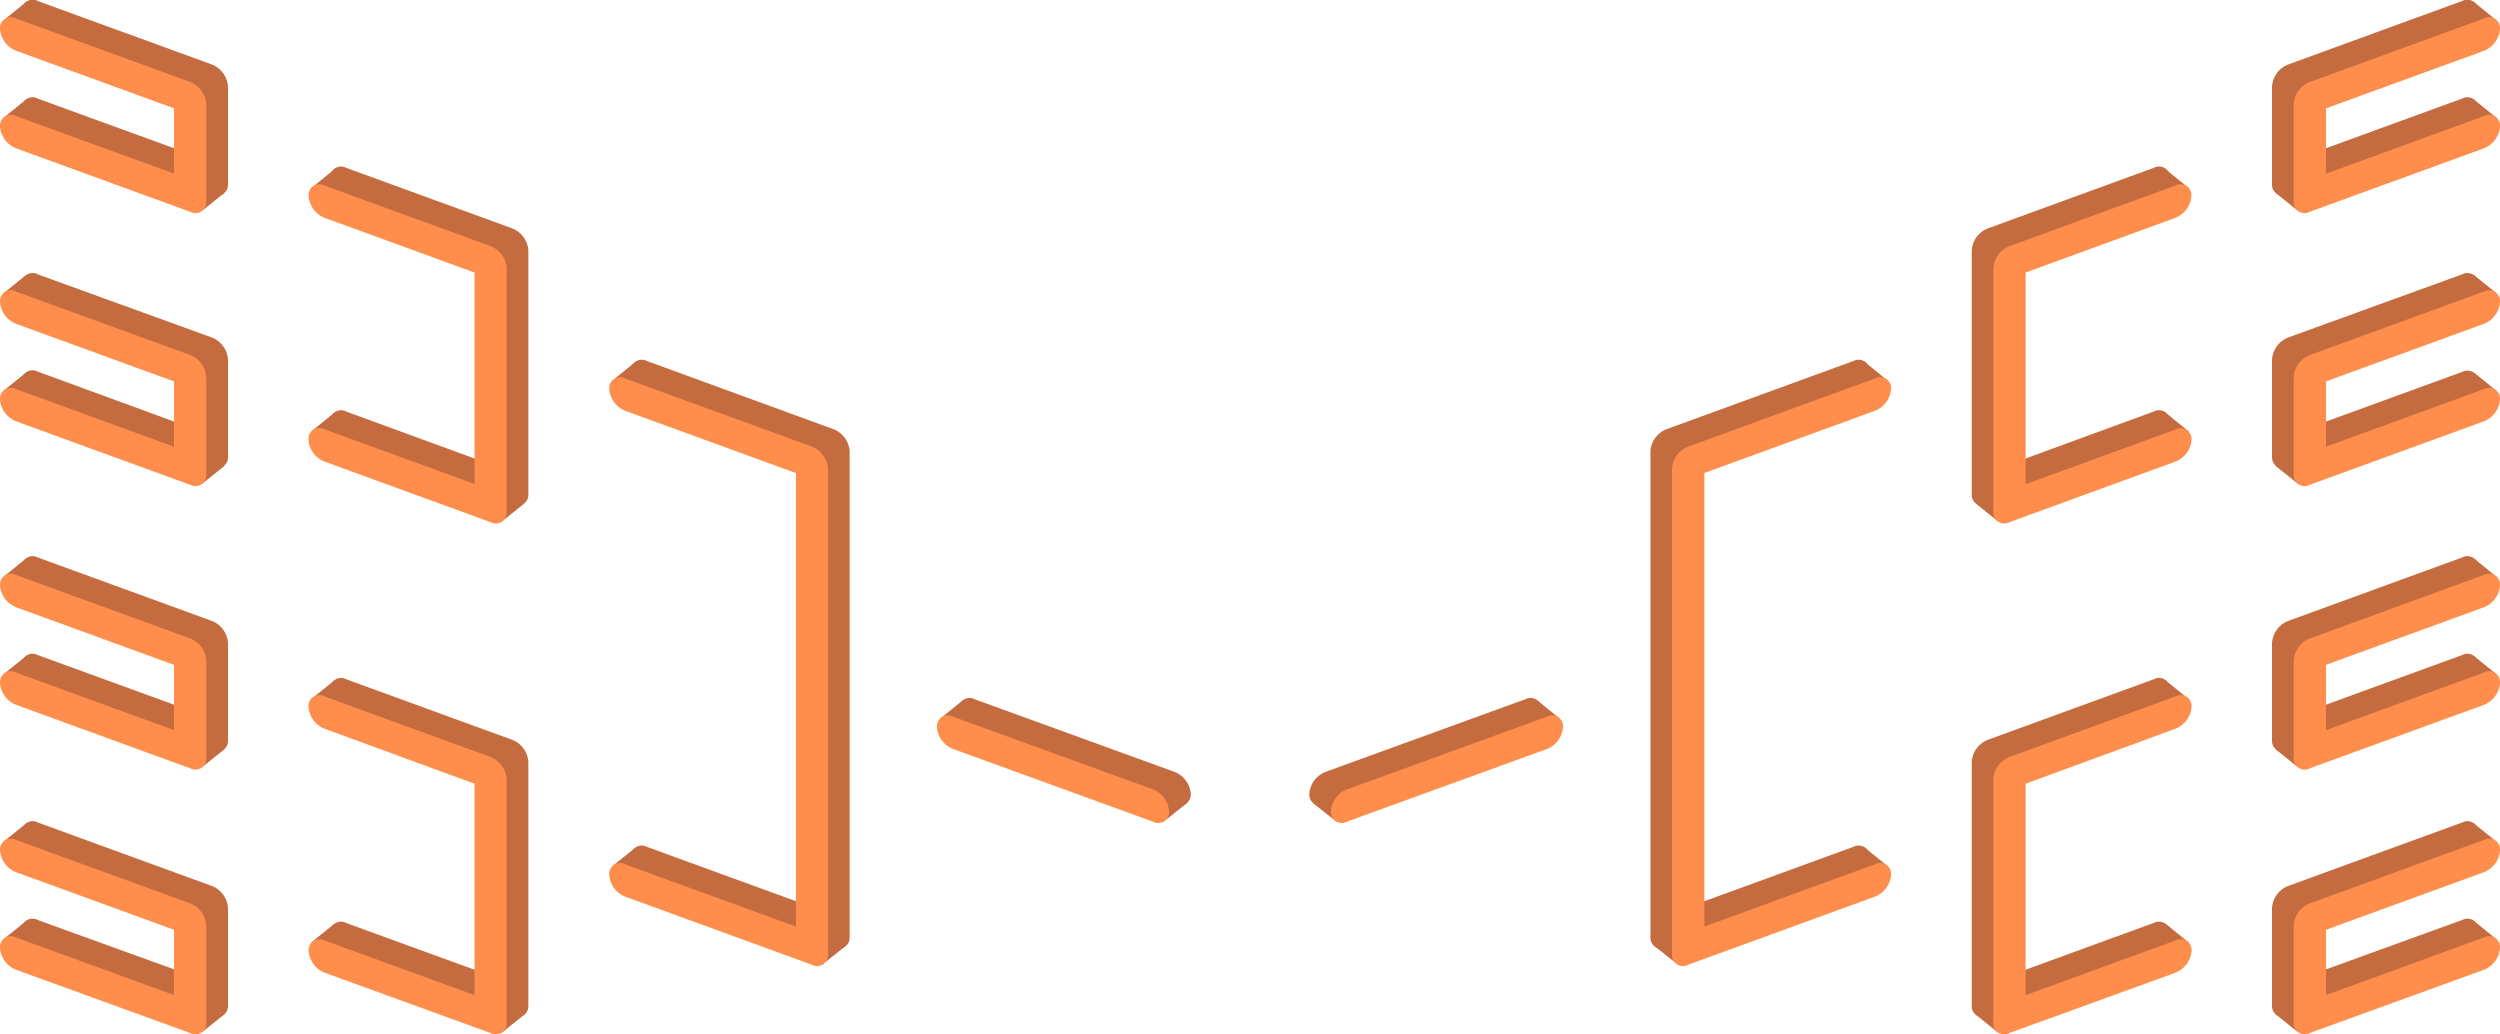 <svg xmlns="http://www.w3.org/2000/svg" viewBox="0 0 309.78 128.16"><defs><style>.cls-1{fill:#c46c3f}.cls-2{fill:#ff8e4d}</style></defs><g id="Layer_2" data-name="Layer 2"><g id="Layer_1-2" data-name="Layer 1"><path class="cls-1" d="M305.09 118l-21.56 7.86a1.35 1.35 0 0 1-2-1.27v-12.08a3.16 3.16 0 0 1 2-2.73l21.56-7.86a1.35 1.35 0 0 1 2 1.27 3.16 3.16 0 0 1-2 2.73L285.53 113v8.09l19.56-7.09a1.35 1.35 0 0 1 2 1.27 3.16 3.16 0 0 1-2 2.73zm-38.21.37l-20.56 7.5a1.35 1.35 0 0 1-2-1.27V94.4a3.16 3.16 0 0 1 2-2.73l20.56-7.5a1.35 1.35 0 0 1 2 1.27 3.16 3.16 0 0 1-2 2.73l-18.58 6.77v26.2l18.56-6.77a1.35 1.35 0 0 1 2 1.27 3.16 3.16 0 0 1-1.98 2.73zm-37.23-9.43l-23.14 8.44a1.35 1.35 0 0 1-2-1.27v-60.2a3.16 3.16 0 0 1 2-2.73l23.14-8.44a1.35 1.35 0 0 1 2 1.27 3.16 3.16 0 0 1-2 2.73l-21.14 7.71v56.2l21.14-7.71a1.35 1.35 0 0 1 2 1.27 3.16 3.16 0 0 1-2 2.73zm75.44-23.77L283.53 93a1.35 1.35 0 0 1-2-1.27V79.67a3.16 3.16 0 0 1 2-2.73l21.56-7.86a1.35 1.35 0 0 1 2 1.27 3.16 3.16 0 0 1-2 2.73l-19.56 7.13v8.09l19.56-7.13a1.35 1.35 0 0 1 2 1.27 3.16 3.16 0 0 1-2 2.73zm0-35.17l-21.56 7.86a1.35 1.35 0 0 1-2-1.27V44.55a3.16 3.16 0 0 1 2-2.73L305.08 34a1.35 1.35 0 0 1 2 1.27 3.16 3.16 0 0 1-2 2.73l-19.56 7.13v8.09l19.56-7.13a1.35 1.35 0 0 1 2 1.27 3.16 3.16 0 0 1-1.99 2.64zm-38.21 5l-20.56 7.5a1.35 1.35 0 0 1-2-1.27v-30.2a3.16 3.16 0 0 1 2-2.73l20.56-7.5a1.35 1.35 0 0 1 2 1.27 3.16 3.16 0 0 1-2 2.73l-18.58 6.8v26.2l18.57-6.8a1.35 1.35 0 0 1 2 1.27 3.16 3.16 0 0 1-1.99 2.73zm38.21-38.78l-21.56 7.86a1.35 1.35 0 0 1-2-1.27V10.72a3.16 3.16 0 0 1 2-2.73L305.08.13a1.35 1.35 0 0 1 2 1.27 3.16 3.16 0 0 1-2 2.73l-19.56 7.13v8.09l19.56-7.13a1.35 1.35 0 0 1 2 1.27 3.16 3.16 0 0 1-1.99 2.73zM189 90.65l-24.76 9a1.35 1.35 0 0 1-2-1.27 3.16 3.16 0 0 1 2-2.73l24.76-9a1.35 1.35 0 0 1 2 1.27 3.16 3.16 0 0 1-2 2.73z"/><path class="cls-1" d="M281.99 125.69l2.74 2.2 2.66-2.39-3.67-1.5-1.73 1.69zm24.5-23.7l2.91 2.35-2.63 2.48-2.37-1.75 2.09-3.08zm0 12.08l2.91 2.36-2.63 2.47-2.37-1.75 2.09-3.08z"/><path class="cls-2" d="M307.78 120.17L286.22 128a1.35 1.35 0 0 1-2-1.27v-12.06a3.16 3.16 0 0 1 2-2.73l21.56-7.86a1.35 1.35 0 0 1 2 1.27 3.16 3.16 0 0 1-2 2.73l-19.56 7.13v8.09l19.56-7.13a1.35 1.35 0 0 1 2 1.27 3.16 3.16 0 0 1-2 2.73z"/><path class="cls-1" d="M244.9 125.79l2.73 2.2 2.67-2.38-3.67-1.51-1.73 1.69zm0-63.34l2.73 2.2 2.67-2.38-3.67-1.51-1.73 1.69zm23.4 21.82l2.91 2.35-2.63 2.48-2.37-1.75 2.09-3.08zm0 30.16l2.91 2.35-2.63 2.48-2.37-1.75 2.09-3.08zm13.69-90.51l2.74 2.19 2.66-2.38-3.67-1.5-1.73 1.69zm0 33.83l2.74 2.19 2.66-2.38-3.67-1.5-1.73 1.69zm0 35.11l2.74 2.2 2.66-2.38-3.67-1.51-1.73 1.69z"/><path class="cls-2" d="M269.56 120.53L249 128a1.35 1.35 0 0 1-2-1.27v-30.2a3.16 3.16 0 0 1 2-2.73l20.56-7.5a1.35 1.35 0 0 1 2 1.27 3.16 3.16 0 0 1-2 2.73L251 97.11v26.2l18.56-6.77a1.35 1.35 0 0 1 2 1.27 3.16 3.16 0 0 1-2 2.72z"/><path class="cls-1" d="M306.49 69.15l2.91 2.36-2.63 2.47-2.37-1.75 2.09-3.08zm0 12.09l2.91 2.35-2.63 2.48-2.37-1.75 2.09-3.08zm-143.76 18.3l2.89 2.29 2.51-2.47-3.67-1.51-1.73 1.69zm42.28 17.7l2.89 2.28 2.51-2.46-3.67-1.51-1.73 1.69z"/><path class="cls-2" d="M307.78 87.34l-21.56 7.86a1.35 1.35 0 0 1-2-1.27V81.84a3.16 3.16 0 0 1 2-2.73l21.56-7.86a1.35 1.35 0 0 1 2 1.27 3.16 3.16 0 0 1-2 2.73l-19.56 7.13v8.09l19.56-7.13a1.35 1.35 0 0 1 2 1.27 3.16 3.16 0 0 1-2 2.73z"/><path class="cls-1" d="M268.3 20.94l2.91 2.36-2.63 2.47-2.37-1.75 2.09-3.08zM306.49.2l2.91 2.36-2.63 2.47-2.37-1.75L306.49.2zm0 12.08l2.91 2.36-2.63 2.47-2.37-1.75 2.09-3.08zm0 21.75l2.91 2.35-2.63 2.48-2.37-1.75 2.09-3.08zm0 12.08l2.91 2.36-2.63 2.47-2.37-1.75 2.09-3.08zM268.3 51.1l2.91 2.36-2.63 2.47-2.37-1.75 2.09-3.08z"/><path class="cls-2" d="M307.78 52.21l-21.56 7.86a1.35 1.35 0 0 1-2-1.27V46.72a3.16 3.16 0 0 1 2-2.73l21.56-7.86a1.35 1.35 0 0 1 2 1.27 3.16 3.16 0 0 1-2 2.73l-19.56 7.13v8.09l19.56-7.13a1.35 1.35 0 0 1 2 1.27 3.16 3.16 0 0 1-2 2.72zm-38.22 4.99L249 64.7a1.35 1.35 0 0 1-2-1.27v-30.2a3.16 3.16 0 0 1 2-2.73l20.54-7.5a1.35 1.35 0 0 1 2 1.27 3.16 3.16 0 0 1-2 2.73L251 33.77V60l18.56-6.77a1.35 1.35 0 0 1 2 1.27 3.16 3.16 0 0 1-2 2.7zm38.22-38.82l-21.56 7.86a1.35 1.35 0 0 1-2-1.27V12.89a3.16 3.16 0 0 1 2-2.73l21.56-7.86a1.35 1.35 0 0 1 2 1.27 3.16 3.16 0 0 1-2 2.73l-19.56 7.13v8.09l19.56-7.13a1.35 1.35 0 0 1 2 1.27 3.16 3.16 0 0 1-2 2.72z"/><path class="cls-1" d="M190.43 86.73l2.9 2.36-2.62 2.47-2.38-1.74 2.1-3.09zM231 44.8l2.91 2.36-2.63 2.47-2.38-1.75 2.1-3.08zm0 60.18l2.91 2.35-2.63 2.48-2.38-1.75 2.1-3.08z"/><path class="cls-2" d="M232.33 111.1l-23.14 8.44a1.35 1.35 0 0 1-2-1.27v-60.2a3.16 3.16 0 0 1 2-2.73l23.14-8.44a1.35 1.35 0 0 1 2 1.27 3.16 3.16 0 0 1-2 2.73l-21.14 7.71v56.2l21.14-7.71a1.35 1.35 0 0 1 2 1.27 3.16 3.16 0 0 1-2 2.73zm-40.65-18.29l-24.76 9a1.35 1.35 0 0 1-2-1.27 3.16 3.16 0 0 1 2-2.73l24.76-9a1.35 1.35 0 0 1 2 1.27 3.16 3.16 0 0 1-2 2.73z"/><path class="cls-1" d="M4.69 118l21.56 7.86a1.35 1.35 0 0 0 2-1.27v-12.08a3.16 3.16 0 0 0-2-2.73L4.7 101.92a1.35 1.35 0 0 0-2 1.27 3.16 3.16 0 0 0 2 2.73L24.26 113v8.09L4.69 114a1.35 1.35 0 0 0-2 1.27 3.16 3.16 0 0 0 2 2.73zm38.22.37l20.56 7.5a1.35 1.35 0 0 0 2-1.27V94.4a3.16 3.16 0 0 0-2-2.73l-20.56-7.5a1.35 1.35 0 0 0-2 1.27 3.16 3.16 0 0 0 2 2.73l18.56 6.77v26.2l-18.56-6.77a1.35 1.35 0 0 0-2 1.27 3.16 3.16 0 0 0 2 2.73zm37.23-9.43l23.14 8.44a1.35 1.35 0 0 0 2-1.27v-60.2a3.16 3.16 0 0 0-2-2.73l-23.1-8.44a1.35 1.35 0 0 0-2 1.27 3.16 3.16 0 0 0 2 2.73l21.14 7.71v56.2l-21.14-7.71a1.35 1.35 0 0 0-2 1.27 3.16 3.16 0 0 0 1.96 2.73zM4.69 85.17L26.25 93a1.35 1.35 0 0 0 2-1.27V79.67a3.16 3.16 0 0 0-2-2.73L4.7 69.08a1.35 1.35 0 0 0-2 1.27 3.16 3.16 0 0 0 2 2.73l19.56 7.13v8.09L4.69 81.17a1.35 1.35 0 0 0-2 1.27 3.16 3.16 0 0 0 2 2.73zm0-35.17l21.56 7.86a1.35 1.35 0 0 0 2-1.27V44.55a3.16 3.16 0 0 0-2-2.73L4.7 34a1.35 1.35 0 0 0-2 1.27 3.16 3.16 0 0 0 2 2.73l19.56 7.13v8.09L4.69 46.05a1.35 1.35 0 0 0-2 1.27 3.16 3.16 0 0 0 2 2.68zm38.22 5l20.56 7.5a1.35 1.35 0 0 0 2-1.27v-30.2a3.16 3.16 0 0 0-2-2.73l-20.56-7.5a1.35 1.35 0 0 0-2 1.27 3.16 3.16 0 0 0 2 2.73l18.58 6.8v26.2L42.91 51a1.35 1.35 0 0 0-2 1.27 3.16 3.16 0 0 0 2 2.73zM4.69 16.22l21.56 7.86a1.35 1.35 0 0 0 2-1.27V10.72a3.16 3.16 0 0 0-2-2.73L4.7.13a1.35 1.35 0 0 0-2 1.27 3.16 3.16 0 0 0 2 2.73l19.56 7.13v8.09L4.69 12.22a1.35 1.35 0 0 0-2 1.27 3.16 3.16 0 0 0 2 2.73zm116.1 74.43l24.76 9a1.35 1.35 0 0 0 2-1.27 3.16 3.16 0 0 0-2-2.73l-24.76-9a1.35 1.35 0 0 0-2 1.27 3.16 3.16 0 0 0 2 2.73z"/><path class="cls-1" d="M27.79 125.69l-2.74 2.2-2.66-2.39 3.67-1.5 1.73 1.69zm-24.5-23.7l-2.91 2.35 2.63 2.48 2.37-1.75-2.09-3.08zm0 12.08l-2.91 2.36 2.63 2.47 2.37-1.75-2.09-3.08z"/><path class="cls-2" d="M2 120.17L23.56 128a1.35 1.35 0 0 0 2-1.27v-12.06a3.16 3.16 0 0 0-2-2.73L2 104.08a1.35 1.35 0 0 0-2 1.27 3.16 3.16 0 0 0 2 2.73l19.56 7.13v8.09L2 116.17a1.35 1.35 0 0 0-2 1.27 3.16 3.16 0 0 0 2 2.73z"/><path class="cls-1" d="M64.89 125.79l-2.74 2.2-2.67-2.38 3.68-1.51 1.73 1.69zm0-63.34l-2.74 2.2-2.67-2.38 3.68-1.51 1.73 1.69zM41.48 84.27l-2.91 2.35 2.63 2.48 2.38-1.75-2.1-3.08zm0 30.16l-2.91 2.35 2.63 2.48 2.38-1.75-2.1-3.08zM27.79 23.92l-2.74 2.19-2.66-2.38 3.67-1.5 1.73 1.69zm0 33.83l-2.74 2.19-2.66-2.38 3.67-1.5 1.73 1.69zm0 35.11l-2.74 2.2-2.66-2.38 3.67-1.51 1.73 1.69z"/><path class="cls-2" d="M40.22 120.53L60.78 128a1.35 1.35 0 0 0 2-1.27v-30.2a3.16 3.16 0 0 0-2-2.73l-20.56-7.5a1.35 1.35 0 0 0-2 1.27 3.16 3.16 0 0 0 2 2.73l18.58 6.81v26.2l-18.56-6.77a1.35 1.35 0 0 0-2 1.27 3.16 3.16 0 0 0 1.98 2.72z"/><path class="cls-1" d="M3.29 69.15L.38 71.51l2.63 2.47 2.37-1.75-2.09-3.08zm0 12.09L.38 83.59l2.63 2.48 2.37-1.75-2.09-3.08zm143.76 18.3l-2.89 2.29-2.51-2.47 3.67-1.51 1.73 1.69zm-42.28 17.7l-2.88 2.28-2.52-2.46 3.67-1.51 1.73 1.69z"/><path class="cls-2" d="M2 87.34l21.56 7.86a1.35 1.35 0 0 0 2-1.27V81.84a3.16 3.16 0 0 0-2-2.73L2 71.25a1.35 1.35 0 0 0-2 1.27 3.16 3.16 0 0 0 2 2.73l19.56 7.13v8.09L2 83.34a1.35 1.35 0 0 0-2 1.27 3.16 3.16 0 0 0 2 2.73z"/><path class="cls-1" d="M41.48 20.94l-2.91 2.36 2.63 2.47 2.38-1.75-2.1-3.08zM3.29.2L.38 2.56l2.63 2.47 2.37-1.75L3.29.2zm0 12.08L.38 14.64l2.63 2.47 2.37-1.75-2.09-3.08zm0 21.75L.38 36.38l2.63 2.48 2.37-1.75-2.09-3.08zm0 12.08L.38 48.47l2.63 2.47 2.37-1.75-2.09-3.08zm38.19 4.99l-2.91 2.36 2.63 2.47 2.38-1.75-2.1-3.08z"/><path class="cls-2" d="M2 52.21l21.56 7.86a1.35 1.35 0 0 0 2-1.27V46.72a3.16 3.16 0 0 0-2-2.73L2 36.13a1.35 1.35 0 0 0-2 1.27 3.16 3.16 0 0 0 2 2.73l19.56 7.13v8.09L2 48.22a1.35 1.35 0 0 0-2 1.27 3.16 3.16 0 0 0 2 2.72zm38.22 4.99l20.56 7.5a1.35 1.35 0 0 0 2-1.27v-30.2a3.16 3.16 0 0 0-2-2.73L40.24 23a1.35 1.35 0 0 0-2 1.27 3.16 3.16 0 0 0 2 2.73l18.56 6.77v26.2L40.22 53.2a1.35 1.35 0 0 0-2 1.27 3.16 3.16 0 0 0 2 2.73zM2 18.38l21.56 7.86a1.35 1.35 0 0 0 2-1.27V12.89a3.16 3.16 0 0 0-2-2.73L2 2.29a1.35 1.35 0 0 0-2 1.27 3.16 3.16 0 0 0 2 2.73l19.56 7.13v8.09L2 14.39a1.35 1.35 0 0 0-2 1.27 3.16 3.16 0 0 0 2 2.72z"/><path class="cls-1" d="M119.36 86.73l-2.91 2.36 2.63 2.47 2.37-1.74-2.09-3.09zM78.79 44.8l-2.91 2.36 2.63 2.47 2.37-1.75-2.09-3.08zm0 60.18l-2.91 2.35 2.63 2.48 2.37-1.75-2.09-3.08z"/><path class="cls-2" d="M77.45 111.1l23.14 8.44a1.35 1.35 0 0 0 2-1.27v-60.2a3.16 3.16 0 0 0-2-2.73l-23.1-8.43a1.35 1.35 0 0 0-2 1.27 3.16 3.16 0 0 0 2 2.73l21.14 7.71v56.2l-21.14-7.71a1.35 1.35 0 0 0-2 1.27 3.16 3.16 0 0 0 1.96 2.72zm40.65-18.29l24.76 9a1.35 1.35 0 0 0 2-1.27 3.16 3.16 0 0 0-2-2.73l-24.76-9a1.35 1.35 0 0 0-2 1.27 3.16 3.16 0 0 0 2 2.73z"/></g></g></svg>
